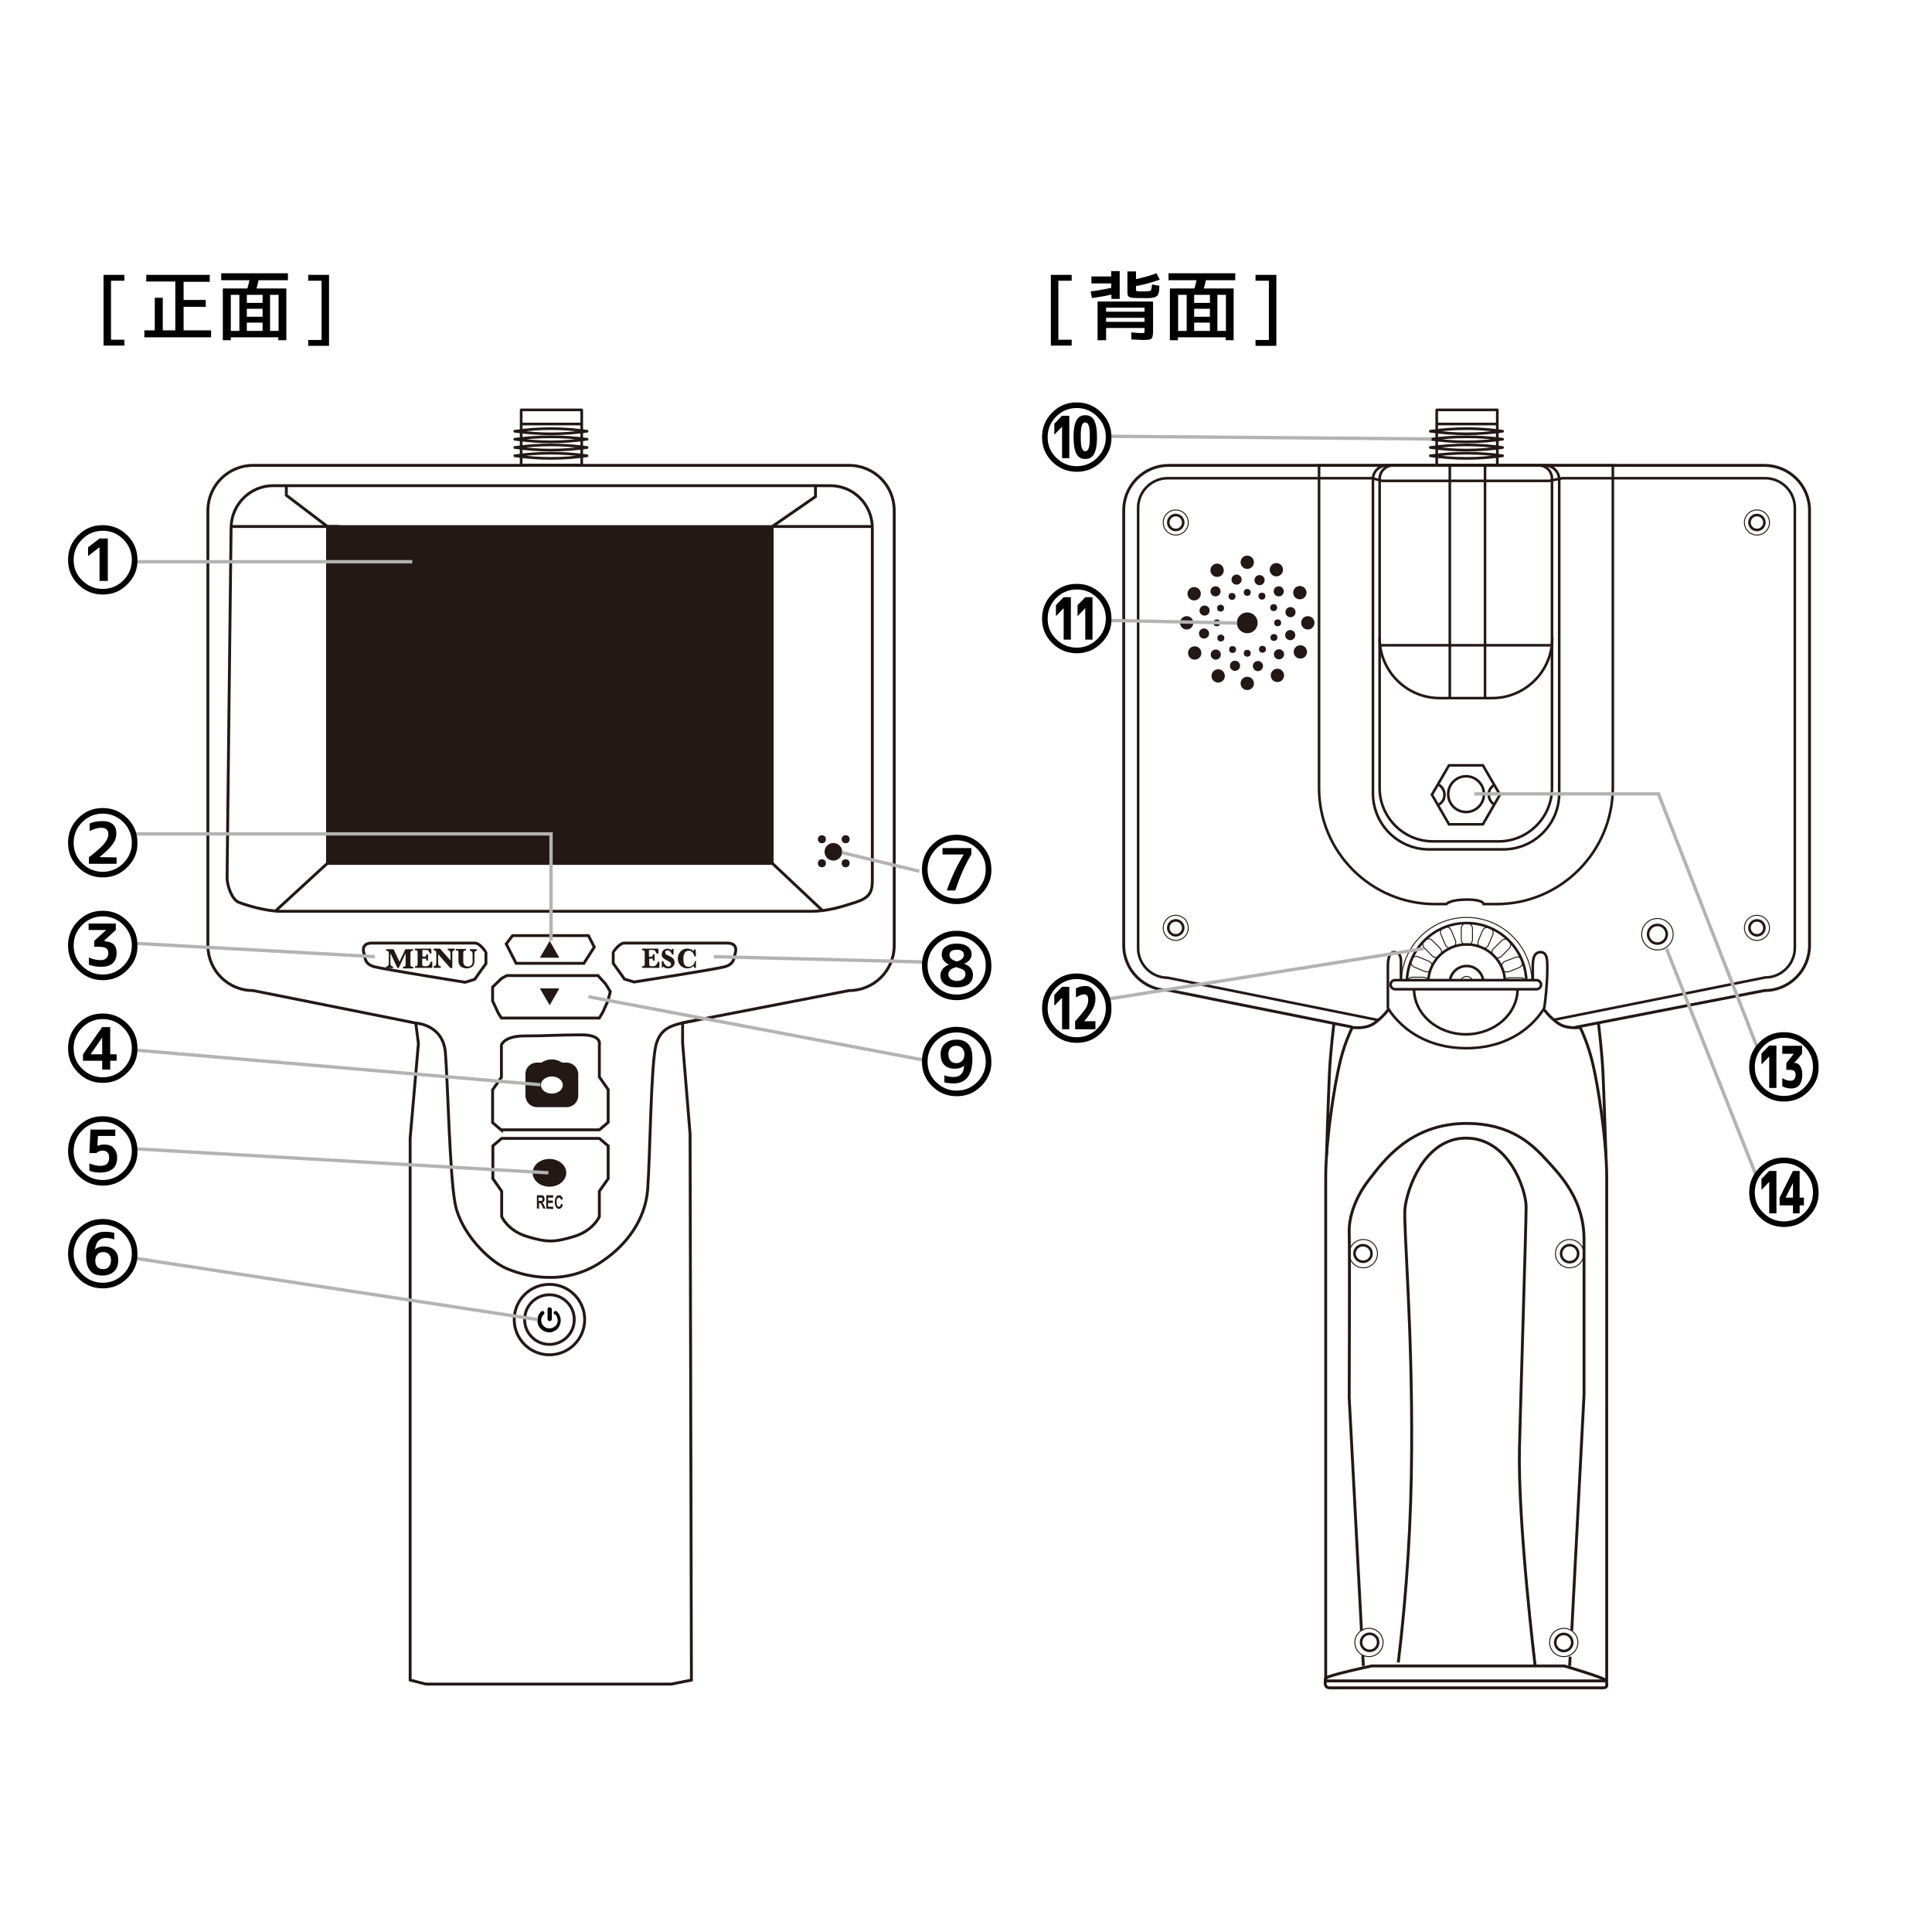 <?xml version="1.0" encoding="utf-8"?>
<!-- Generator: Adobe Illustrator 24.1.2, SVG Export Plug-In . SVG Version: 6.00 Build 0)  -->
<svg version="1.1" id="レイヤー_1" xmlns="http://www.w3.org/2000/svg" xmlns:xlink="http://www.w3.org/1999/xlink" x="0px"
	 y="0px" viewBox="0 0 724 724" style="enable-background:new 0 0 724 724;" xml:space="preserve">
<style type="text/css">
	.st0{enable-background:new    ;}
	.st1{fill:none;stroke:#231815;stroke-linejoin:round;}
	.st2{fill:none;stroke:#231815;stroke-width:0.97;stroke-miterlimit:10;}
	.st3{clip-path:url(#SVGID_2_);}
	.st4{fill:none;stroke:#231815;stroke-width:0.36;stroke-miterlimit:10;}
	.st5{fill:#231815;}
	.st6{fill:none;stroke:#231815;stroke-width:1.08;stroke-miterlimit:10;}
	.st7{fill:#231815;stroke:#231815;stroke-miterlimit:10;}
	.st8{fill:#040000;}
	.st9{fill:none;stroke:#B3B3B3;stroke-width:1.26;stroke-miterlimit:10;}
</style>
<g class="st0">
	<path d="M41.6,105.2v22.1h5v2.2h-7.8V103h7.8v2.2H41.6z"/>
</g>
<g class="st0">
	<path d="M54.8,103h23.8v2.6h-9.8v6.8h8.3v2.6h-8.3v8.8h10.3v2.6h-25v-2.6H58v-12.2h3v12.2h4.7v-18.3H54.8V103z"/>
</g>
<g class="st0">
	<path d="M82.9,105v-2.6h25v2.6h-11c-0.2,1.1-0.5,2.1-0.8,3.1h11.2v19.4h-3v-1.1H86.5v1.1h-3v-19.4h9.2c0.2-0.7,0.5-1.8,0.8-3.1
		H82.9z M86.5,124h3.2v-13.5h-3.2V124z M92.5,113.5h5.9v-3h-5.9V113.5z M92.5,118.7h5.9v-3h-5.9V118.7z M92.5,124h5.9v-3.1h-5.9V124
		z M101.2,110.5V124h3.2v-13.5H101.2z"/>
</g>
<g class="st0">
	<path d="M120.5,105.2h-5V103h7.8v26.6h-7.8v-2.2h5V105.2z"/>
</g>
<g class="st0">
	<path d="M396.6,105.2v22.1h5v2.2h-7.8V103h7.8v2.2H396.6z"/>
</g>
<g class="st0">
	<path d="M416.5,101.6h3.1V112h-3.1v-1.6c-2.7,0.6-5.2,1-7.3,1.3l-0.5-2.5c2-0.2,4.6-0.7,7.7-1.3v-1.7h-7.4v-2.6h7.4V101.6z
		 M411.4,113h20.7v11c0,1.6-0.2,2.5-0.6,2.9s-1.5,0.5-3.3,0.5c-0.4,0-1.8-0.1-4.2-0.2l-0.1-2.6c0.5,0,1.1,0,1.7,0.1
		c0.6,0,1.1,0.1,1.4,0.1c0.3,0,0.6,0,0.8,0c0.6,0,0.9,0,1-0.1c0.1-0.1,0.1-0.3,0.1-0.7v-1.1h-14.4v4.6h-3.2V113z M414.5,116.8h14.4
		v-1.5h-14.4V116.8z M414.5,119.1v1.5h14.4v-1.5H414.5z M428.7,109.2c1.4,0,2.3-0.1,2.5-0.3s0.4-1,0.5-2.3l2.8,0.5
		c-0.1,0.6-0.1,1.1-0.1,1.5c0,0.4-0.1,0.7-0.2,1.1c-0.1,0.4-0.2,0.6-0.3,0.8c-0.1,0.2-0.2,0.4-0.5,0.5c-0.2,0.2-0.5,0.3-0.7,0.4
		s-0.6,0.1-1,0.2c-0.5,0.1-0.9,0.1-1.3,0.1c-0.4,0-1,0-1.8,0c-2,0-3.4,0-4.2-0.1c-0.8-0.1-1.3-0.3-1.5-0.5c-0.2-0.2-0.4-0.7-0.4-1.3
		v-8.1h3.2v2.9c2.4-0.5,5-1.2,7.7-2.2l1.2,2.4c-3.1,1.1-6.1,1.9-8.9,2.4v1.3c0,0.3,0.1,0.6,0.4,0.6
		C426.4,109.2,427.2,109.2,428.7,109.2z"/>
</g>
<g class="st0">
	<path d="M437.9,105v-2.6h25v2.6h-11c-0.2,1.1-0.5,2.1-0.8,3.1h11.2v19.4h-3v-1.1h-17.9v1.1h-3v-19.4h9.2c0.2-0.7,0.5-1.8,0.8-3.1
		H437.9z M441.5,124h3.2v-13.5h-3.2V124z M447.5,113.5h5.9v-3h-5.9V113.5z M447.5,118.7h5.9v-3h-5.9V118.7z M447.5,124h5.9v-3.1
		h-5.9V124z M456.2,110.5V124h3.2v-13.5H456.2z"/>
</g>
<g class="st0">
	<path d="M475.5,105.2h-5V103h7.8v26.6h-7.8v-2.2h5V105.2z"/>
</g>
<path class="st1" d="M563.1,161.6c-9,1.3-18.1,1.3-27.1,0C545,160.3,554.2,160.3,563.1,161.6z"/>
<path class="st1" d="M563.1,164.6c-9,1.3-18.1,1.3-27.1,0C545,163.4,554.2,163.4,563.1,164.6z"/>
<path class="st1" d="M563.1,167.7c-9,1.3-18.1,1.3-27.1,0C545,166.4,554.2,166.4,563.1,167.7z"/>
<path class="st1" d="M563.1,170.8c-9,1.3-18.1,1.3-27.1,0C545,169.5,554.2,169.5,563.1,170.8z"/>
<rect x="538.4" y="153.6" class="st1" width="22.7" height="20.7"/>
<line class="st1" x1="538.4" y1="158.9" x2="561.1" y2="158.9"/>
<path class="st2" d="M516.6,382.3l-79-15.9c-6.1,0-11.1-5-11.1-11.1V190.3c0-6.1,5-11.1,11.1-11.1h76.6l3.7,1h62.7l4.9-1h76
	c6.1,0,11.1,5,11.1,11.1v164.9c0,6.1-5,11.1-11.1,11.1l0,0l-79.4,15.9"/>
<path class="st2" d="M522.8,367.3h53c0.9,0,1.7,0.8,1.7,1.7l0,0c0,0.9-0.8,1.7-1.7,1.7h-53c-0.9,0-1.7-0.8-1.7-1.7l0,0
	C521.1,368,521.9,367.3,522.8,367.3z"/>
<g>
	<defs>
		<rect id="SVGID_1_" x="521.1" y="342.4" width="56.3" height="24.9"/>
	</defs>
	<clipPath id="SVGID_2_">
		<use xlink:href="#SVGID_1_"  style="overflow:visible;"/>
	</clipPath>
	<g class="st3">
		<circle class="st2" cx="549.6" cy="368.3" r="6.3"/>
		<circle class="st2" cx="549.6" cy="368.3" r="22.4"/>
		<circle class="st2" cx="549.6" cy="368.3" r="14.4"/>
		<circle class="st4" cx="549.6" cy="368.3" r="2.4"/>
		<circle class="st4" cx="549.6" cy="368.3" r="24.5"/>
		<path class="st4" d="M527.2,368.3L527.2,368.3c0-1.1,0.9-2.1,2.1-2.1h4.1c1.1,0,2.1,0.9,2.1,2.1l0,0c0,1.1-0.9,2.1-2.1,2.1h-4.1
			C528.1,370.4,527.2,369.4,527.2,368.3z"/>
		<path class="st4" d="M528.9,359.7L528.9,359.7c0.4-1.1,1.6-1.6,2.7-1.1l3.8,1.6c1.1,0.4,1.6,1.6,1.1,2.7l0,0
			c-0.4,1.1-1.6,1.6-2.7,1.1l-3.8-1.6C528.9,361.9,528.4,360.7,528.9,359.7z"/>
		<path class="st4" d="M533.8,352.4L533.8,352.4c0.8-0.8,2.1-0.8,2.9,0l2.9,2.9c0.8,0.8,0.8,2.1,0,2.9l0,0c-0.8,0.8-2.1,0.8-2.9,0
			l-2.9-2.9C533,354.5,533,353.2,533.8,352.4z"/>
		<path class="st4" d="M541.1,347.5L541.1,347.5c1.1-0.4,2.3,0.1,2.7,1.1l1.6,3.8c0.4,1.1-0.1,2.3-1.1,2.7l0,0
			c-1.1,0.4-2.3-0.1-2.7-1.1l-1.6-3.8C539.5,349.2,540,348,541.1,347.5z"/>
		<path class="st4" d="M549.7,345.9L549.7,345.9c1.1,0,2.1,0.9,2.1,2.1l0,4.1c0,1.1-0.9,2.1-2.1,2.1l0,0c-1.1,0-2.1-0.9-2.1-2.1
			l0-4.1C547.6,346.8,548.5,345.9,549.7,345.9z"/>
		<path class="st4" d="M558.3,347.6L558.3,347.6c1.1,0.4,1.5,1.7,1.1,2.7l-1.6,3.8c-0.4,1.1-1.7,1.6-2.7,1.1l0,0
			c-1.1-0.4-1.5-1.7-1.1-2.7l1.6-3.8C556,347.7,557.2,347.2,558.3,347.6z"/>
		<path class="st4" d="M565.5,352.6L565.5,352.6c0.8,0.8,0.8,2.1,0,2.9l-2.9,2.9c-0.8,0.8-2.1,0.8-2.9,0l0,0c-0.8-0.8-0.8-2.1,0-2.9
			l2.9-2.9C563.4,351.7,564.7,351.7,565.5,352.6z"/>
		<path class="st4" d="M570.4,359.9L570.4,359.9c0.4,1.1-0.1,2.3-1.1,2.7l-3.8,1.5c-1.1,0.4-2.3-0.1-2.7-1.1l0,0
			c-0.4-1.1,0.1-2.3,1.1-2.7l3.8-1.5C568.7,358.3,570,358.8,570.4,359.9z"/>
		<path class="st4" d="M572,368.5L572,368.5c0,1.1-0.9,2.1-2.1,2l-4.1,0c-1.1,0-2.1-0.9-2.1-2.1l0,0c0-1.1,0.9-2.1,2.1-2l4.1,0
			C571.1,366.4,572,367.3,572,368.5z"/>
	</g>
</g>
<path class="st2" d="M529.9,370.6c0,9.4,8.7,17,19.4,17s19.4-7.6,19.4-17"/>
<path class="st2" d="M574.4,367.3v-4.4c0-1.9-0.2-6.1,2.9-6.1s2.5,4.5,2.5,8.9c-0.2,4-0.5,8-1.1,12c0,0-7.8,15.1-29.2,15.1
	s-29.4-15.1-29.4-15.1v-15.6c0-3.4,0.8-5.3,2.4-5.3s2.5,1,2.5,3.7v6.8"/>
<circle class="st5" cx="467.4" cy="233.4" r="3.9"/>
<circle class="st5" cx="467.4" cy="222" r="1.3"/>
<circle class="st5" cx="478.8" cy="233.4" r="1.3"/>
<circle class="st5" cx="467.4" cy="244.8" r="1.3"/>
<circle class="st5" cx="456" cy="233.4" r="1.3"/>
<circle class="st5" cx="477.3" cy="227.7" r="1.3"/>
<circle class="st5" cx="473.1" cy="243.3" r="1.3"/>
<circle class="st5" cx="457.5" cy="239.1" r="1.3"/>
<circle class="st5" cx="461.7" cy="223.5" r="1.3"/>
<circle class="st5" cx="477.4" cy="238.9" r="1.3"/>
<circle class="st5" cx="461.9" cy="243.4" r="1.3"/>
<circle class="st5" cx="457.4" cy="227.9" r="1.3"/>
<circle class="st5" cx="472.9" cy="223.4" r="1.3"/>
<circle class="st5" cx="467.4" cy="210.7" r="2.5"/>
<circle class="st5" cx="490.1" cy="233.4" r="2.5"/>
<circle class="st5" cx="467.4" cy="256.1" r="2.5"/>
<circle class="st5" cx="444.7" cy="233.4" r="2.5"/>
<circle class="st5" cx="487.1" cy="222.1" r="2.5"/>
<circle class="st5" cx="478.7" cy="253.1" r="2.5"/>
<circle class="st5" cx="447.7" cy="244.7" r="2.5"/>
<circle class="st5" cx="456.1" cy="213.7" r="2.5"/>
<circle class="st5" cx="487.3" cy="244.3" r="2.5"/>
<circle class="st5" cx="456.5" cy="253.3" r="2.5"/>
<circle class="st5" cx="447.5" cy="222.5" r="2.5"/>
<circle class="st5" cx="478.3" cy="213.5" r="2.5"/>
<circle class="st5" cx="472" cy="217.4" r="1.9"/>
<circle class="st5" cx="483.5" cy="238" r="1.9"/>
<circle class="st5" cx="462.8" cy="249.5" r="1.9"/>
<circle class="st5" cx="451.4" cy="228.8" r="1.9"/>
<circle class="st5" cx="483.6" cy="229.4" r="1.9"/>
<circle class="st5" cx="471.4" cy="249.6" r="1.9"/>
<circle class="st5" cx="451.2" cy="237.4" r="1.9"/>
<circle class="st5" cx="463.4" cy="217.2" r="1.9"/>
<circle class="st5" cx="479.3" cy="245.2" r="1.9"/>
<circle class="st5" cx="455.6" cy="245.3" r="1.9"/>
<circle class="st5" cx="455.5" cy="221.6" r="1.9"/>
<circle class="st5" cx="479.2" cy="221.6" r="1.9"/>
<path class="st2" d="M560.8,338.8h-4.8c0,0,0-1.7-6.3-1.7s-7.7,1.7-7.7,1.7h-4.2c-24,0-43.5-19.5-43.5-43.5c0,0,0,0,0,0V174.4h110.1
	v120.8C604.3,319.3,584.8,338.8,560.8,338.8C560.8,338.8,560.8,338.8,560.8,338.8z"/>
<path class="st2" d="M519.8,174.4h59.2c2.9,0,5.3,2.4,5.3,5.3v117.6c0,11.6-9.4,21-21,21l0,0h-27.8c-11.6,0-21-9.4-21-21l0,0V179.7
	C514.4,176.8,516.8,174.4,519.8,174.4C519.7,174.4,519.8,174.4,519.8,174.4z"/>
<path class="st2" d="M522,174.4h54.6c2.8,0,5,2.2,5,5v115.9c0,11-9,20-20,20H537c-11,0-20-9-20-20V179.5c0-2.8,2.2-5,4.9-5.1
	C522,174.4,522,174.4,522,174.4z"/>
<path class="st2" d="M581.7,239.1c0,12.4-10.1,22.5-22.5,22.5h-19.7c-12.4,0-22.5-10.1-22.5-22.5"/>
<line class="st2" x1="517" y1="241.8" x2="581.7" y2="241.8"/>
<line class="st2" x1="543.3" y1="261.6" x2="543.3" y2="174.4"/>
<line class="st2" x1="556.5" y1="261.6" x2="556.5" y2="174.4"/>
<polygon class="st2" points="555.7,286.8 543,286.8 536.6,297.8 543,308.9 555.7,308.9 562.1,297.8 "/>
<circle class="st2" cx="549.4" cy="297.6" r="6.7"/>
<path class="st2" d="M560,301.5c-2-1.2-2.7-3.8-1.6-5.8c0.4-0.6,0.9-1.2,1.6-1.6"/>
<path class="st2" d="M539.2,294.1c2,1.2,2.7,3.8,1.6,5.8c-0.4,0.6-0.9,1.2-1.6,1.6"/>
<circle class="st2" cx="440.6" cy="195.8" r="2.8"/>
<circle class="st4" cx="440.6" cy="195.8" r="4.7"/>
<circle class="st2" cx="440.6" cy="347.7" r="2.8"/>
<circle class="st4" cx="440.6" cy="347.7" r="4.7"/>
<circle class="st2" cx="658.4" cy="195.8" r="2.8"/>
<circle class="st4" cx="658.4" cy="195.8" r="4.7"/>
<circle class="st2" cx="658.4" cy="347.7" r="2.8"/>
<circle class="st4" cx="658.4" cy="347.7" r="4.7"/>
<ellipse transform="matrix(0.16 -0.987 0.987 0.16 -34.659 898.823)" class="st2" cx="510.9" cy="469.8" rx="3.1" ry="3.2"/>
<circle class="st4" cx="510.9" cy="469.8" r="5.3"/>
<ellipse transform="matrix(0.924 -0.383 0.383 0.924 -196.499 243.19)" class="st2" cx="513" cy="615.5" rx="3.2" ry="3.2"/>
<circle class="st4" cx="513" cy="615.5" r="5.3"/>
<circle class="st2" cx="586" cy="615.5" r="3.2"/>
<circle class="st4" cx="586" cy="615.5" r="5.3"/>
<circle class="st2" cx="588.2" cy="469.8" r="3.2"/>
<circle class="st4" cx="588.2" cy="469.8" r="5.3"/>
<circle class="st2" cx="621.1" cy="350.1" r="3.5"/>
<circle class="st4" cx="621.1" cy="350.1" r="5.9"/>
<path class="st6" d="M506.8,384.9L438,371.1c-9.3,0-16.9-7.5-16.9-16.9v-163c0-9.3,7.6-16.8,16.9-16.8h223.2
	c9.3,0,16.9,7.5,16.9,16.9v163c0,9.3-7.5,16.9-16.9,16.9l-71,13.8"/>
<path class="st6" d="M520.2,378.4c-1.3,1.8-2.9,3.3-4.7,4.7c-3.4,2.8-8.7,1.9-8.7,1.9"/>
<path class="st6" d="M499.9,383.5c0,0-1.3,10.1-1.7,18.6s-1.1,30.7-1.1,30.7"/>
<path class="st6" d="M592.1,384.9c2.1,4.4,3.7,9.1,4.8,13.8c1.9,7.9,5.2,28.5,5.2,42.5v188.7H496.8V441.2c0-14,3.3-34.5,5.2-42.5
	c1.1-4.8,2.7-9.4,4.8-13.8"/>
<path class="st6" d="M578.7,378.4c1.3,1.8,2.9,3.3,4.7,4.7c3.4,2.8,8.7,1.9,8.7,1.9"/>
<path class="st6" d="M599,383.5c0,0,1.3,10.1,1.7,18.6s1.1,30.7,1.1,30.7"/>
<path class="st6" d="M514,624.3c0,0-17.3,3.7-17.3,4.7s-0.7,3.5,1.6,3.5h102.4c2.1,0,1.3-1.6,1.3-2.6s-15.8-5.6-15.8-5.6L514,624.3z
	"/>
<path class="st6" d="M524,623c3.2-26.5,4.9-53.2,5-79.9c0.3-46-3.1-83.6-2.5-90.2s6.9-26.4,22.9-26.4s22.5,19.3,22.5,25.8
	s-2.1,73.7-2.5,90.5c-0.6,28.3,5.9,81.6,5.9,81.6"/>
<line class="st6" x1="588.4" y1="620.8" x2="588.2" y2="624.3"/>
<path class="st6" d="M510.2,611.1l-4.6-87.3c0,0,0.2-56,0-61.9s2.4-13.4,7.5-19.9s15.2-21,36.4-21c17.2,0,25.1,8.3,30.5,14.2
	s13.6,14.8,13.6,29.3v58.2l-4.6,88.4"/>
<line class="st6" x1="510.9" y1="624.3" x2="510.7" y2="620.3"/>
<path class="st1" d="M220,161.6c-9,1.3-18.1,1.3-27.1,0C201.9,160.3,211,160.3,220,161.6z"/>
<path class="st1" d="M220,164.6c-9,1.3-18.1,1.3-27.1,0C201.9,163.4,211,163.4,220,164.6z"/>
<path class="st1" d="M220,167.7c-9,1.3-18.1,1.3-27.1,0C201.9,166.4,211,166.4,220,167.7z"/>
<path class="st1" d="M220,170.8c-9,1.3-18.1,1.3-27.1,0C201.9,169.5,211,169.5,220,170.8z"/>
<rect x="195.3" y="153.6" class="st1" width="22.7" height="20.7"/>
<line class="st1" x1="195.3" y1="158.9" x2="218" y2="158.9"/>
<path class="st6" d="M255.8,383.3l62.4-12.1c9.3,0,16.9-7.5,16.9-16.9v-163c0-9.3-7.5-16.9-16.9-16.9H94.8
	c-9.3,0-16.9,7.6-16.9,16.9c0,0,0,0,0,0v163c0,9.3,7.5,16.9,16.9,16.9l61,12.2l1,7.6l-3.1,35.5v203.1l5.9,1.5h92l7.5-1.5l-0.5-204.6
	l-2.8-34.2L255.8,383.3z"/>
<circle class="st6" cx="205.9" cy="494.5" r="9.3"/>
<circle class="st6" cx="205.9" cy="494.5" r="13.2"/>
<path class="st6" d="M224.6,426.6l3.3,2.8v12.3l-3.3,4.7v9.5c0,0-2.2,5.3-9.6,7.5s-10,2.2-17.4,0s-9.6-7.5-9.6-7.5v-9.5l-3.3-4.7
	v-12.3l3.3-2.8L224.6,426.6z"/>
<path class="st6" d="M187.9,423.5l-3.3-2.8v-12.3l3.3-4.7v-12.1c0,0,1-3.4,8.7-3.4c9.1,0,12.2-0.4,21.3-0.4c7.8,0,6.7,3.7,6.7,3.7
	v12.1l3.3,4.7v12.3l-3.3,2.8H187.9z"/>
<polygon class="st6" points="187.9,381.5 186.8,379.8 184.6,375.1 184.6,369.9 187.9,366.7 189.9,365.6 224.1,365.6 227,368.8 
	228.7,371.6 227.8,375.1 225.9,379.3 224.6,381.5 "/>
<polygon class="st6" points="193.4,361 218.8,361 222.7,354.9 220.5,350.6 192.1,350.6 189.7,353.7 "/>
<path class="st6" d="M234,353.4h38.4c3.6,0,3.6,2.3,3.1,3.9s-0.2,4-4,5s-33.9,5.7-33.9,5.7l-3.6-1.1l-1.4-2l-2.8-3.9v-4.2
	C229.8,356.8,232,353.4,234,353.4z"/>
<path class="st6" d="M177.9,353.4h-38.4c-3.6,0-3.6,2.3-3.1,3.9s0.1,4,4,5s33.9,5.8,33.9,5.8l3.6-1.1l1.4-2l2.8-3.9v-4.2
	C182.1,356.8,179.9,353.4,177.9,353.4z"/>
<rect x="122.7" y="197.3" class="st7" width="166.7" height="126.3"/>
<path class="st6" d="M86.6,197.9c0-8.8,7.1-15.9,15.8-15.9c0,0,0,0,0,0h208.7c8.8,0,15.8,7.1,15.8,15.9V330c0,4.4-1.2,6.5-6.2,8.1
	s-10.3,3.4-16.8,3.4H105.3c-5.9,0-13.7-2.5-15.9-3.4s-4.3-5.6-4.3-9.3S86.6,197.9,86.6,197.9z"/>
<path class="st6" d="M155.9,383.4c0,0,10.1,0.5,11,11s1.6,46.3,3.7,56.9s12.4,21.1,19.1,24c5.1,2.2,10.6,3.4,16.2,3.4
	c7.2,0.1,14.2-2.1,20-6.2c8.7-5.9,15.9-15.2,16.8-26.7s1.2-46.7,3.1-54.1s7.2-7.8,15.1-9.4"/>
<line class="st6" x1="308.3" y1="341.3" x2="289.4" y2="323.5"/>
<polyline class="st6" points="289.4,197.3 305.6,186.1 305.6,182 "/>
<polyline class="st6" points="122.7,197.3 107.3,185.6 107.3,182 "/>
<line class="st6" x1="122.7" y1="323.5" x2="103.1" y2="341.5"/>
<line class="st6" x1="127.4" y1="197.3" x2="86.6" y2="197.3"/>
<line class="st6" x1="289.4" y1="197.3" x2="327" y2="197.3"/>
<circle class="st5" cx="312.3" cy="319.2" r="3.3"/>
<circle class="st5" cx="316.9" cy="314.5" r="1.5"/>
<circle class="st5" cx="316.9" cy="323.5" r="1.5"/>
<circle class="st5" cx="308" cy="314.5" r="1.5"/>
<circle class="st5" cx="308" cy="323.5" r="1.5"/>
<path class="st5" d="M212.3,398.2h-1.7c-2.3-1.6-5.4-1.6-7.7,0h-1.7c-2.4,0-4.3,1.9-4.3,4.3c0,0,0,0,0,0v8c0,2.4,1.9,4.4,4.3,4.4h0
	h11.1c2.4,0,4.4-1.9,4.4-4.4l0,0v-8C216.7,400.2,214.7,398.2,212.3,398.2C212.3,398.2,212.3,398.2,212.3,398.2z M206.8,409.8
	c-2.3,0-4.1-1.4-4.1-3.2s1.9-3.2,4.1-3.2s4.1,1.4,4.1,3.2S209.1,409.8,206.8,409.8z"/>
<ellipse class="st5" cx="205.9" cy="439.5" rx="6.3" ry="5.2"/>
<path class="st5" d="M201.2,452.9v-5h1.5c0.3,0,0.6,0,0.8,0.1c0.2,0.1,0.3,0.3,0.4,0.5c0.1,0.3,0.2,0.5,0.2,0.8
	c0,0.3-0.1,0.7-0.2,0.9c-0.2,0.2-0.4,0.4-0.7,0.5c0.1,0.1,0.3,0.3,0.4,0.4c0.2,0.3,0.3,0.5,0.4,0.8l0.4,1h-0.8l-0.5-1.1
	c-0.1-0.3-0.2-0.5-0.4-0.7c0-0.1-0.1-0.2-0.2-0.2c-0.1,0-0.2-0.1-0.4-0.1h-0.1v2.1L201.2,452.9z M201.9,450h0.5c0.2,0,0.4,0,0.6,0
	c0.1,0,0.2-0.1,0.2-0.2c0.1-0.1,0.1-0.3,0.1-0.4c0-0.1,0-0.3-0.1-0.4c-0.1-0.1-0.1-0.2-0.2-0.2c-0.2,0-0.4,0-0.6,0h-0.6V450z"/>
<path class="st5" d="M204.7,452.9v-5h2.6v0.9h-1.9v1.1h1.8v0.9h-1.8v1.4h1.9v0.9L204.7,452.9z"/>
<path class="st5" d="M210.2,451.1l0.7,0.3c-0.1,0.5-0.2,0.9-0.5,1.2c-0.2,0.2-0.6,0.4-0.9,0.4c-0.5,0-0.9-0.2-1.1-0.6
	c-0.4-0.6-0.5-1.2-0.5-1.9c0-0.7,0.1-1.4,0.5-2c0.3-0.4,0.7-0.6,1.1-0.6c0.4,0,0.8,0.2,1,0.5c0.2,0.3,0.4,0.6,0.4,1l-0.7,0.2
	c0-0.2-0.1-0.4-0.3-0.6c-0.1-0.1-0.3-0.2-0.5-0.2c-0.3,0-0.5,0.2-0.6,0.4c-0.2,0.4-0.3,0.9-0.2,1.3c0,0.5,0,0.9,0.2,1.3
	c0.1,0.2,0.4,0.4,0.6,0.4c0.2,0,0.4-0.1,0.5-0.2C210.1,451.6,210.2,451.4,210.2,451.1z"/>
<path class="st5" d="M148.9,362.7l-2.6-5.5v3.7c0,0.2,0,0.5,0.1,0.7c0.1,0.2,0.2,0.3,0.3,0.4c0.2,0.1,0.4,0.2,0.6,0.2v0.6h-2.6v-0.6
	c0.2,0,0.4-0.1,0.6-0.2c0.1-0.1,0.3-0.2,0.3-0.4c0-0.2,0.1-0.5,0.1-0.7v-3.7c0-0.3,0-0.5-0.2-0.7c-0.2-0.1-0.5-0.2-0.8-0.2v-0.6h2.8
	l2.2,4.7l2.2-4.7h2.9v0.6h-0.1c-0.3,0-0.5,0-0.7,0.2c-0.1,0.2-0.2,0.4-0.2,0.7v4.2c0,0.2,0,0.5,0.2,0.7c0.2,0.1,0.4,0.2,0.7,0.2h0.2
	v0.6H151v-0.6h0.1c0.2,0,0.5,0,0.7-0.2c0.1-0.2,0.2-0.4,0.2-0.7v-4.2l-2.6,5.6L148.9,362.7z"/>
<path class="st5" d="M158.2,359.3v1.8c0,0.2,0,0.4,0.1,0.7c0.1,0.1,0.2,0.2,0.3,0.2c0.2,0.1,0.5,0.1,0.8,0.1c0.3,0,0.7,0,1-0.2
	c0.3-0.1,0.5-0.4,0.6-0.6c0.2-0.3,0.3-0.6,0.4-0.9h0.6v2.3h-6.5v-0.6h0.1c0.4,0,0.6-0.1,0.7-0.2c0.1-0.2,0.2-0.4,0.2-0.7V357
	c0-0.2,0-0.5-0.2-0.7c-0.2-0.2-0.4-0.2-0.7-0.2h-0.1v-0.6h6.1l0.1,1.8h-0.6c-0.1-0.3-0.2-0.5-0.4-0.8c-0.1-0.2-0.2-0.3-0.4-0.4
	c-0.2-0.1-0.4-0.1-0.7-0.1h-1.3v2.5h0.7c0.2,0,0.4,0,0.6-0.2c0.1-0.2,0.2-0.5,0.2-0.7h0.6v2.4h-0.6v-0.1c0-0.2,0-0.4-0.1-0.5
	c-0.1-0.2-0.3-0.2-0.7-0.2L158.2,359.3z"/>
<path class="st5" d="M164.2,357.6v3.3c0,0.5,0.1,0.9,0.3,1c0.2,0.2,0.5,0.2,0.7,0.2v0.6h-2.7v-0.6c0.2,0,0.4-0.1,0.6-0.2
	c0.1-0.1,0.3-0.2,0.3-0.4c0-0.2,0.1-0.5,0.1-0.7v-3.6c0-0.7-0.3-1.1-1-1.1v-0.6h2.4l3.9,4.4v-2.6c0-0.8-0.3-1.2-1-1.2v-0.6h2.6v0.6
	c-0.2,0-0.4,0.1-0.5,0.1c-0.1,0.1-0.3,0.2-0.3,0.4c-0.1,0.2-0.1,0.4-0.1,0.7v5.5h-0.7L164.2,357.6z"/>
<path class="st5" d="M170.8,356.2v-0.6h3.8v0.6h-0.1c-0.2,0-0.5,0-0.7,0.2c-0.1,0.2-0.2,0.4-0.2,0.7v2.8c0,0.4,0,0.8,0.1,1.2
	c0.1,0.3,0.3,0.6,0.6,0.8c0.3,0.2,0.6,0.3,1,0.3c0.4,0,0.8-0.1,1.1-0.3c0.3-0.2,0.5-0.5,0.6-0.8c0.1-0.4,0.2-0.9,0.1-1.3v-2.4
	c0-0.7-0.4-1.1-1-1.1v-0.6h2.6v0.6c-0.2,0-0.3,0-0.5,0.1c-0.2,0.1-0.3,0.2-0.3,0.4c-0.1,0.2-0.1,0.4-0.1,0.6v2.4
	c0,0.4,0,0.8-0.1,1.2c-0.1,0.3-0.2,0.7-0.4,0.9c-0.3,0.3-0.6,0.6-1,0.7c-0.5,0.2-0.9,0.3-1.4,0.3c-0.5,0-1-0.1-1.5-0.3
	c-0.4-0.1-0.7-0.4-1-0.7c-0.2-0.3-0.4-0.6-0.5-0.9c-0.1-0.4-0.1-0.8-0.1-1.1V357c0-0.2,0-0.5-0.2-0.7
	C171.4,356.2,171.1,356.1,170.8,356.2z"/>
<path class="st5" d="M243.3,359.3v1.8c0,0.2,0,0.4,0.1,0.7c0.1,0.1,0.2,0.2,0.3,0.2c0.2,0.1,0.5,0.1,0.8,0.1c0.3,0,0.7,0,1-0.2
	c0.3-0.1,0.5-0.4,0.6-0.6c0.2-0.3,0.3-0.6,0.4-0.9h0.6v2.3h-6.5v-0.6h0.1c0.2,0,0.5,0,0.7-0.2c0.1-0.2,0.2-0.4,0.2-0.7V357
	c0-0.2,0-0.5-0.2-0.7c-0.2-0.2-0.4-0.2-0.7-0.2h-0.1v-0.6h6.1l0.1,1.8H246c-0.1-0.3-0.2-0.5-0.4-0.8c-0.1-0.2-0.2-0.3-0.4-0.4
	c-0.2-0.1-0.4-0.1-0.7-0.1h-1.3v2.5h0.7c0.2,0,0.5,0,0.6-0.2c0.1-0.2,0.2-0.5,0.2-0.7h0.6v2.4h-0.6v-0.1c0-0.2,0-0.4-0.1-0.5
	c-0.1-0.2-0.3-0.2-0.7-0.2L243.3,359.3z"/>
<path class="st5" d="M248,362.6v-2.4h0.6c0.1,0.6,0.4,1.1,0.8,1.5c0.3,0.3,0.7,0.5,1.1,0.5c0.3,0,0.5-0.1,0.7-0.3
	c0.2-0.2,0.3-0.4,0.3-0.6c0-0.2-0.1-0.4-0.2-0.5c-0.2-0.2-0.5-0.4-0.8-0.6c-0.6-0.3-1.1-0.6-1.6-0.9c-0.3-0.2-0.5-0.4-0.7-0.7
	c-0.2-0.3-0.3-0.7-0.2-1c0-0.6,0.2-1.1,0.6-1.5c0.4-0.4,1-0.6,1.5-0.6c0.6,0,1.1,0.2,1.5,0.6c0.1-0.1,0.1-0.3,0.2-0.5h0.6v2.1h-0.6
	c-0.1-0.4-0.3-0.8-0.6-1.1c-0.3-0.3-0.6-0.4-1-0.5c-0.2,0-0.5,0.1-0.7,0.2c-0.2,0.1-0.2,0.4-0.2,0.6c0,0.2,0.1,0.4,0.1,0.5
	c0.1,0.2,0.3,0.3,0.4,0.4c0.2,0.1,0.6,0.3,1.1,0.5c0.4,0.2,0.8,0.4,1.1,0.7c0.3,0.2,0.5,0.4,0.6,0.7c0.2,0.3,0.2,0.6,0.2,1
	c0,0.6-0.2,1.2-0.7,1.6c-0.5,0.4-1,0.6-1.7,0.6c-0.4,0-0.7-0.1-1.1-0.2c-0.3-0.1-0.6-0.4-0.8-0.6c-0.1,0.2-0.1,0.4-0.2,0.6
	L248,362.6z"/>
<path class="st5" d="M260.8,360v2.7h-0.6c-0.1-0.2-0.2-0.5-0.3-0.7c-0.6,0.6-1.5,0.9-2.3,0.9c-1,0-2-0.4-2.6-1.1
	c-0.7-0.7-1-1.6-1-2.6c0-1,0.4-1.9,1-2.6c0.7-0.8,1.7-1.2,2.7-1.1c0.8,0,1.6,0.3,2.2,0.9c0.1-0.2,0.2-0.4,0.2-0.6h0.6l0.1,2.6h-0.6
	c-0.1-0.6-0.4-1.2-0.8-1.6c-0.4-0.4-0.9-0.6-1.4-0.5c-0.6,0-1.1,0.3-1.4,0.7c-0.4,0.7-0.5,1.5-0.5,2.3c0,0.6,0,1.1,0.2,1.7
	c0.1,0.4,0.3,0.8,0.7,1c0.3,0.2,0.7,0.3,1.1,0.3c0.5,0,1-0.2,1.4-0.5c0.5-0.4,0.8-1,0.9-1.6L260.8,360z"/>
<polygon class="st5" points="206,352.6 202.3,358.9 209.6,358.9 "/>
<polygon class="st5" points="206,376.7 209.6,370.4 202.3,370.4 "/>
<path class="st8" d="M205.2,494.3v-3.7c0-0.4,0.3-0.7,0.8-0.7l0,0c0.4,0,0.7,0.3,0.8,0.7l0,0v3.7c0,0.4-0.3,0.7-0.8,0.8l0,0
	C205.5,495,205.2,494.7,205.2,494.3z"/>
<path class="st8" d="M208,492.5c0.3,0.3,0.6,0.6,0.7,1c0.2,0.4,0.3,0.8,0.3,1.3c0,1-0.5,2-1.4,2.5c-0.5,0.3-1.1,0.5-1.7,0.5
	c-0.4,0-0.8-0.1-1.2-0.2c-1.1-0.5-1.9-1.6-1.9-2.8c0-0.4,0.1-0.9,0.3-1.3c0.2-0.4,0.4-0.7,0.7-1c0.3-0.3,0.3-0.7,0-1c0,0,0,0,0,0
	c-0.3-0.3-0.7-0.3-1,0c0,0,0,0,0,0c-0.9,0.8-1.4,2-1.4,3.3c0,1.5,0.7,2.9,1.9,3.7c0.7,0.5,1.6,0.7,2.5,0.8c0.6,0,1.2-0.1,1.7-0.4
	c0.8-0.3,1.5-0.9,1.9-1.6c1.2-1.8,0.9-4.3-0.7-5.8c-0.3-0.3-0.7-0.3-1,0c0,0,0,0,0,0c-0.3,0.3-0.3,0.7,0,1c0,0,0,0,0,0L208,492.5z"
	/>
<line class="st9" x1="51" y1="210.5" x2="154.5" y2="210.5"/>
<polyline class="st9" points="50.5,312.5 206.5,312.5 206.5,352.5 "/>
<line class="st9" x1="50.5" y1="353.5" x2="140.5" y2="358.5"/>
<line class="st9" x1="50.5" y1="393.5" x2="202.5" y2="406.5"/>
<line class="st9" x1="50.5" y1="430.5" x2="205.5" y2="439.5"/>
<line class="st9" x1="50.5" y1="471.5" x2="201.5" y2="494.5"/>
<line class="st9" x1="344.5" y1="326.5" x2="315.5" y2="319.5"/>
<line class="st9" x1="346.5" y1="360.5" x2="267.5" y2="358.5"/>
<line class="st9" x1="347.5" y1="397.5" x2="220.5" y2="373.5"/>
<g class="st0">
	<path d="M47.7,219c-2.6,2.6-5.6,3.8-9.2,3.8c-3.6,0-6.7-1.3-9.2-3.8c-2.6-2.6-3.8-5.6-3.8-9.2c0-3.6,1.3-6.7,3.8-9.2
		c2.6-2.6,5.6-3.8,9.2-3.8c3.6,0,6.7,1.3,9.2,3.8c2.6,2.6,3.8,5.6,3.8,9.2C51.6,213.4,50.3,216.4,47.7,219z M30.8,217.5
		c2.1,2.1,4.7,3.2,7.7,3.2c3,0,5.6-1.1,7.7-3.2c2.1-2.1,3.2-4.7,3.2-7.7c0-3-1.1-5.6-3.2-7.7s-4.7-3.2-7.7-3.2c-3,0-5.6,1.1-7.7,3.2
		s-3.2,4.7-3.2,7.7C27.6,212.8,28.6,215.4,30.8,217.5z M37.3,201.8h3.1v15.9h-3.1v-12.6h-0.1l-4.2,3.3v-3.3L37.3,201.8z"/>
</g>
<g class="st0">
	<path d="M47.7,325c-2.6,2.6-5.6,3.8-9.2,3.8c-3.6,0-6.7-1.3-9.2-3.8c-2.6-2.6-3.8-5.6-3.8-9.2c0-3.6,1.3-6.7,3.8-9.2
		c2.6-2.6,5.6-3.8,9.2-3.8c3.6,0,6.7,1.3,9.2,3.8c2.6,2.6,3.8,5.6,3.8,9.2C51.6,319.4,50.3,322.4,47.7,325z M30.8,323.5
		c2.1,2.1,4.7,3.2,7.7,3.2c3,0,5.6-1.1,7.7-3.2c2.1-2.1,3.2-4.7,3.2-7.7c0-3-1.1-5.6-3.2-7.7s-4.7-3.2-7.7-3.2c-3,0-5.6,1.1-7.7,3.2
		s-3.2,4.7-3.2,7.7C27.6,318.8,28.6,321.4,30.8,323.5z M37.3,321.2L37.3,321.2l6.4,0.1v2.4H33.3v-2.4c2.9-2.3,4.9-4,5.8-5.2
		c1-1.2,1.5-2.4,1.5-3.5c0-0.8-0.2-1.4-0.7-1.8c-0.4-0.4-1.1-0.6-1.9-0.6c-1.3,0-2.7,0.4-4.4,1.2v-2.8c1.4-0.6,3-0.9,4.8-0.9
		c1.7,0,3,0.4,3.9,1.2c0.9,0.8,1.3,1.9,1.3,3.4c0,1.4-0.4,2.7-1.3,3.9C41.5,317.4,39.9,319.1,37.3,321.2z"/>
</g>
<g class="st0">
	<path d="M47.7,363.5c-2.6,2.6-5.6,3.8-9.2,3.8c-3.6,0-6.7-1.3-9.2-3.8c-2.6-2.6-3.8-5.6-3.8-9.2c0-3.6,1.3-6.7,3.8-9.2
		c2.6-2.6,5.6-3.8,9.2-3.8c3.6,0,6.7,1.3,9.2,3.8c2.6,2.6,3.8,5.6,3.8,9.2C51.6,357.9,50.3,360.9,47.7,363.5z M30.8,362
		c2.1,2.1,4.7,3.2,7.7,3.2c3,0,5.6-1.1,7.7-3.2c2.1-2.1,3.2-4.7,3.2-7.7c0-3-1.1-5.6-3.2-7.7s-4.7-3.2-7.7-3.2c-3,0-5.6,1.1-7.7,3.2
		s-3.2,4.7-3.2,7.7C27.6,357.3,28.6,359.9,30.8,362z M39.4,352.8c1.4,0,2.4,0.4,3.2,1.1c0.8,0.8,1.1,1.8,1.1,3.2
		c0,1.7-0.5,3-1.5,3.9c-1,0.9-2.4,1.3-4.4,1.3c-1.6,0-3.1-0.3-4.5-0.8v-2.7c1.5,0.7,2.9,1,4.3,1c1,0,1.7-0.2,2.2-0.7
		c0.5-0.5,0.8-1.1,0.8-2c0-0.8-0.3-1.4-0.9-1.8c-0.6-0.4-1.7-0.5-3.1-0.5h-1.3v-2.2l4.4-4v-0.1h-6.5v-2.4h10.2v2.4l-4.5,4.1v0H39.4z
		"/>
</g>
<g class="st0">
	<path d="M47.7,402c-2.6,2.6-5.6,3.8-9.2,3.8c-3.6,0-6.7-1.3-9.2-3.8c-2.6-2.6-3.8-5.6-3.8-9.2c0-3.6,1.3-6.7,3.8-9.2
		c2.6-2.6,5.6-3.8,9.2-3.8c3.6,0,6.7,1.3,9.2,3.8c2.6,2.6,3.8,5.6,3.8,9.2C51.6,396.4,50.3,399.4,47.7,402z M30.8,400.5
		c2.1,2.1,4.7,3.2,7.7,3.2c3,0,5.6-1.1,7.7-3.2c2.1-2.1,3.2-4.7,3.2-7.7c0-3-1.1-5.6-3.2-7.7s-4.7-3.2-7.7-3.2c-3,0-5.6,1.1-7.7,3.2
		s-3.2,4.7-3.2,7.7C27.6,395.8,28.6,398.4,30.8,400.5z M41.3,395.1h2.4v2.4h-2.4v3.3h-3v-3.3h-7.2v-2.4l7.2-10.2h3V395.1z
		 M38.3,395.1v-6.3h0l-4.3,6.2v0.1H38.3z"/>
</g>
<g class="st0">
	<path d="M367.7,335c-2.6,2.6-5.6,3.8-9.2,3.8c-3.6,0-6.7-1.3-9.2-3.8c-2.6-2.6-3.8-5.6-3.8-9.2c0-3.6,1.3-6.7,3.8-9.2
		c2.6-2.6,5.6-3.8,9.2-3.8c3.6,0,6.7,1.3,9.2,3.8c2.6,2.6,3.8,5.6,3.8,9.2C371.6,329.4,370.3,332.4,367.7,335z M350.8,333.5
		c2.1,2.1,4.7,3.2,7.7,3.2c3,0,5.6-1.1,7.7-3.2c2.1-2.1,3.2-4.7,3.2-7.7c0-3-1.1-5.6-3.2-7.7c-2.1-2.1-4.7-3.2-7.7-3.2
		c-3,0-5.6,1.1-7.7,3.2s-3.2,4.7-3.2,7.7C347.6,328.8,348.6,331.4,350.8,333.5z M353.2,317.8H364v2.4c-2.4,4-4.4,8.5-6,13.5h-3.2
		c1.7-4.9,3.8-9.3,6.3-13.4v-0.1h-7.9V317.8z"/>
</g>
<g class="st0">
	<path d="M367.7,371c-2.6,2.6-5.6,3.8-9.2,3.8c-3.6,0-6.7-1.3-9.2-3.8c-2.6-2.6-3.8-5.6-3.8-9.2c0-3.6,1.3-6.7,3.8-9.2
		c2.6-2.6,5.6-3.8,9.2-3.8c3.6,0,6.7,1.3,9.2,3.8c2.6,2.6,3.8,5.6,3.8,9.2C371.6,365.4,370.3,368.4,367.7,371z M350.8,369.5
		c2.1,2.1,4.7,3.2,7.7,3.2c3,0,5.6-1.1,7.7-3.2c2.1-2.1,3.2-4.7,3.2-7.7c0-3-1.1-5.6-3.2-7.7c-2.1-2.1-4.7-3.2-7.7-3.2
		c-3,0-5.6,1.1-7.7,3.2s-3.2,4.7-3.2,7.7C347.6,364.8,348.6,367.4,350.8,369.5z M354.4,354.7c1-0.7,2.3-1.1,4.1-1.1
		c1.8,0,3.2,0.4,4.1,1.1c1,0.7,1.5,1.7,1.5,2.9c0,0.9-0.3,1.6-0.8,2.2c-0.5,0.5-1.1,1-1.9,1.3v0.1c2.2,0.8,3.2,2.2,3.2,4.2
		c0,1.4-0.5,2.5-1.6,3.4c-1.1,0.8-2.6,1.2-4.5,1.2c-2,0-3.5-0.4-4.5-1.2c-1.1-0.8-1.6-1.9-1.6-3.4c0-0.8,0.3-1.5,0.8-2.2
		c0.5-0.7,1.3-1.3,2.4-1.7v0c-0.8-0.4-1.5-1-2-1.6c-0.5-0.7-0.7-1.4-0.7-2.2C352.9,356.4,353.4,355.4,354.4,354.7z M358.3,362.4
		c-1,0.3-1.7,0.7-2.1,1c-0.6,0.5-0.8,1.1-0.8,1.7c0,0.8,0.3,1.4,0.9,1.8c0.6,0.4,1.3,0.7,2.3,0.7c1,0,1.7-0.2,2.3-0.7
		c0.6-0.5,0.9-1.1,0.9-1.8c0-0.7-0.2-1.2-0.7-1.6C360.4,363.1,359.5,362.8,358.3,362.4z M358.6,360.3c0.7-0.2,1.2-0.4,1.7-0.8
		c0.6-0.4,0.9-1,0.9-1.6c0-0.7-0.2-1.2-0.7-1.5c-0.5-0.4-1.1-0.5-2-0.5c-0.9,0-1.5,0.2-2,0.5c-0.5,0.4-0.7,0.9-0.7,1.5
		c0,0.6,0.3,1.1,0.8,1.5C357.1,359.8,357.8,360.1,358.6,360.3z"/>
</g>
<g class="st0">
	<path d="M367.7,407c-2.6,2.6-5.6,3.8-9.2,3.8c-3.6,0-6.7-1.3-9.2-3.8c-2.6-2.6-3.8-5.6-3.8-9.2c0-3.6,1.3-6.7,3.8-9.2
		c2.6-2.6,5.6-3.8,9.2-3.8c3.6,0,6.7,1.3,9.2,3.8c2.6,2.6,3.8,5.6,3.8,9.2C371.6,401.4,370.3,404.4,367.7,407z M350.8,405.5
		c2.1,2.1,4.7,3.2,7.7,3.2c3,0,5.6-1.1,7.7-3.2c2.1-2.1,3.2-4.7,3.2-7.7c0-3-1.1-5.6-3.2-7.7c-2.1-2.1-4.7-3.2-7.7-3.2
		c-3,0-5.6,1.1-7.7,3.2s-3.2,4.7-3.2,7.7C347.6,400.8,348.6,403.4,350.8,405.5z M354,403c1.1,0.4,2.2,0.6,3.4,0.6
		c1.2,0,2.2-0.4,2.8-1.1c0.7-0.7,1-1.7,1.1-3.2l0,0c-0.4,0.4-0.9,0.7-1.5,0.9c-0.6,0.2-1.2,0.3-2,0.3c-1.7,0-3-0.5-3.9-1.4
		c-0.9-0.9-1.4-2.3-1.4-4c0-1.7,0.5-3,1.6-4c1.1-1,2.5-1.5,4.4-1.5c1.9,0,3.4,0.6,4.4,1.7c1,1.1,1.5,2.9,1.5,5.3
		c0,3.2-0.6,5.6-1.8,7.1s-2.9,2.3-5.2,2.3c-1.1,0-2.3-0.1-3.5-0.4V403z M358.4,391.9c-1,0-1.7,0.3-2.2,0.8c-0.5,0.5-0.8,1.3-0.8,2.3
		c0,1.1,0.3,2,0.8,2.5c0.5,0.6,1.3,0.9,2.2,0.9c0.9,0,1.6-0.3,2.2-0.9c0.5-0.6,0.8-1.4,0.8-2.5c0-0.9-0.3-1.6-0.8-2.2
		C360,392.2,359.3,391.9,358.4,391.9z"/>
</g>
<g class="st0">
	<path d="M47.7,440.5c-2.6,2.6-5.6,3.8-9.2,3.8c-3.6,0-6.7-1.3-9.2-3.8c-2.6-2.6-3.8-5.6-3.8-9.2c0-3.6,1.3-6.7,3.8-9.2
		c2.6-2.6,5.6-3.8,9.2-3.8c3.6,0,6.7,1.3,9.2,3.8c2.6,2.6,3.8,5.6,3.8,9.2C51.6,434.9,50.3,437.9,47.7,440.5z M30.8,439
		c2.1,2.1,4.7,3.2,7.7,3.2c3,0,5.6-1.1,7.7-3.2c2.1-2.1,3.2-4.7,3.2-7.7c0-3-1.1-5.6-3.2-7.7s-4.7-3.2-7.7-3.2c-3,0-5.6,1.1-7.7,3.2
		s-3.2,4.7-3.2,7.7C27.6,434.3,28.6,436.9,30.8,439z M39,428.9c1.6,0,2.8,0.4,3.6,1.3s1.3,2.1,1.3,3.6c0,1.6-0.4,2.9-1.3,3.9
		c-1.1,1.1-2.8,1.7-5.1,1.7c-1.5,0-2.8-0.2-4-0.7V436c1.6,0.6,2.9,0.9,4,0.9c1.3,0,2.3-0.3,2.8-1c0.4-0.5,0.6-1.2,0.6-2.1
		c0-0.9-0.2-1.5-0.6-1.9c-0.4-0.5-1.1-0.7-1.9-0.7c-0.9,0-1.7,0.3-2.3,0.9h-2.6l0.4-8.8h9.3v2.4h-6.5l-0.2,3.7h0.1
		C37.3,429.1,38.1,428.9,39,428.9z"/>
</g>
<g class="st0">
	<path d="M47.7,479c-2.6,2.6-5.6,3.8-9.2,3.8c-3.6,0-6.7-1.3-9.2-3.8c-2.6-2.6-3.8-5.6-3.8-9.2c0-3.6,1.3-6.7,3.8-9.2
		c2.6-2.6,5.6-3.8,9.2-3.8c3.6,0,6.7,1.3,9.2,3.8c2.6,2.6,3.8,5.6,3.8,9.2C51.6,473.4,50.3,476.4,47.7,479z M30.8,477.5
		c2.1,2.1,4.7,3.2,7.7,3.2c3,0,5.6-1.1,7.7-3.2c2.1-2.1,3.2-4.7,3.2-7.7c0-3-1.1-5.6-3.2-7.7s-4.7-3.2-7.7-3.2c-3,0-5.6,1.1-7.7,3.2
		s-3.2,4.7-3.2,7.7C27.6,472.8,28.6,475.4,30.8,477.5z M42.8,462v2.5c-1-0.4-2.1-0.6-3.2-0.6c-1.1,0-2,0.4-2.7,1.1
		c-0.7,0.7-1.1,1.8-1.3,3.2l0,0c0.4-0.3,0.8-0.6,1.4-0.8c0.6-0.2,1.3-0.3,2-0.3c1.7,0,3,0.5,3.9,1.4c1,0.9,1.4,2.2,1.4,3.8
		c0,1.8-0.5,3.2-1.6,4.2c-1.1,1-2.5,1.5-4.4,1.5c-2.2,0-3.8-0.7-4.8-2.2c-0.8-1.1-1.2-2.8-1.2-5c0-3.1,0.6-5.3,1.8-6.9
		c1.2-1.5,2.9-2.3,5.1-2.3C40.6,461.6,41.7,461.7,42.8,462z M38.6,475.6c1,0,1.7-0.3,2.2-0.9s0.8-1.4,0.8-2.4c0-1-0.3-1.8-0.8-2.3
		c-0.6-0.6-1.3-0.8-2.2-0.8c-0.9,0-1.6,0.3-2.1,0.9c-0.5,0.6-0.8,1.3-0.8,2.3c0,1,0.3,1.8,0.8,2.4C37,475.3,37.7,475.6,38.6,475.6z"
		/>
</g>
<line class="st9" x1="416.5" y1="163.5" x2="536.5" y2="164.5"/>
<line class="st9" x1="415.5" y1="232.5" x2="463.5" y2="233.5"/>
<line class="st9" x1="414.5" y1="374.5" x2="533.5" y2="355.5"/>
<polyline class="st9" points="658.5,392.5 621.5,297.5 552.5,297.5 "/>
<line class="st9" x1="658.5" y1="441.5" x2="624.5" y2="355.5"/>
<g class="st0">
	<path d="M412.7,173c-2.6,2.6-5.6,3.8-9.2,3.8c-3.6,0-6.7-1.3-9.2-3.8c-2.6-2.6-3.8-5.6-3.8-9.2c0-3.6,1.3-6.7,3.8-9.2
		c2.6-2.6,5.6-3.8,9.2-3.8c3.6,0,6.7,1.3,9.2,3.8c2.6,2.6,3.8,5.6,3.8,9.2C416.6,167.4,415.3,170.4,412.7,173z M395.8,171.5
		c2.1,2.1,4.7,3.2,7.7,3.2c3,0,5.6-1.1,7.7-3.2c2.1-2.1,3.2-4.7,3.2-7.7c0-3-1.1-5.6-3.2-7.7c-2.1-2.1-4.7-3.2-7.7-3.2
		c-3,0-5.6,1.1-7.7,3.2c-2.1,2.1-3.2,4.7-3.2,7.7C392.6,166.8,393.6,169.4,395.8,171.5z M398,155.8h2.7v15.9H398v-11.8l-2.9,3v-4.1
		L398,155.8z M411.1,163.8c0,2.9-0.4,5-1.1,6.3c-0.7,1.3-1.8,1.9-3.3,1.9s-2.6-0.6-3.3-1.9c-0.7-1.3-1.1-3.4-1.1-6.3s0.4-5,1.1-6.3
		c0.7-1.3,1.8-1.9,3.3-1.9s2.6,0.6,3.3,1.9C410.7,158.8,411.1,160.9,411.1,163.8z M408,167.9c0.3-0.8,0.4-2.2,0.4-4.2
		c0-2-0.1-3.4-0.4-4.2c-0.3-0.8-0.7-1.2-1.3-1.2s-1.1,0.4-1.3,1.2c-0.3,0.8-0.4,2.2-0.4,4.2c0,2,0.1,3.4,0.4,4.2s0.7,1.2,1.3,1.2
		S407.7,168.7,408,167.9z"/>
</g>
<g class="st0">
	<path d="M412.7,241c-2.6,2.6-5.6,3.8-9.2,3.8c-3.6,0-6.7-1.3-9.2-3.8c-2.6-2.6-3.8-5.6-3.8-9.2c0-3.6,1.3-6.7,3.8-9.2
		c2.6-2.6,5.6-3.8,9.2-3.8c3.6,0,6.7,1.3,9.2,3.8c2.6,2.6,3.8,5.6,3.8,9.2C416.6,235.4,415.3,238.4,412.7,241z M395.8,239.5
		c2.1,2.1,4.7,3.2,7.7,3.2c3,0,5.6-1.1,7.7-3.2c2.1-2.1,3.2-4.7,3.2-7.7c0-3-1.1-5.6-3.2-7.7c-2.1-2.1-4.7-3.2-7.7-3.2
		c-3,0-5.6,1.1-7.7,3.2c-2.1,2.1-3.2,4.7-3.2,7.7C392.6,234.8,393.6,237.4,395.8,239.5z M398.6,223.8h2.7v15.9h-2.7v-11.8l-2.9,3
		v-4.1L398.6,223.8z M406.7,223.8h2.7v15.9h-2.7v-11.8l-2.9,3v-4.1L406.7,223.8z"/>
</g>
<g class="st0">
	<path d="M412.7,387c-2.6,2.6-5.6,3.8-9.2,3.8c-3.6,0-6.7-1.3-9.2-3.8c-2.6-2.6-3.8-5.6-3.8-9.2c0-3.6,1.3-6.7,3.8-9.2
		c2.6-2.6,5.6-3.8,9.2-3.8c3.6,0,6.7,1.3,9.2,3.8c2.6,2.6,3.8,5.6,3.8,9.2C416.6,381.4,415.3,384.4,412.7,387z M395.8,385.5
		c2.1,2.1,4.7,3.2,7.7,3.2c3,0,5.6-1.1,7.7-3.2c2.1-2.1,3.2-4.7,3.2-7.7c0-3-1.1-5.6-3.2-7.7c-2.1-2.1-4.7-3.2-7.7-3.2
		c-3,0-5.6,1.1-7.7,3.2c-2.1,2.1-3.2,4.7-3.2,7.7C392.6,380.8,393.6,383.4,395.8,385.5z M398,369.8h2.7v15.9H398v-11.8l-2.9,3v-4.1
		L398,369.8z M406.3,382.7L406.3,382.7l4.2,0v3h-7.6v-3c2-2.2,3.3-3.8,4-4.9s0.9-2.1,0.9-3.2c0-0.8-0.2-1.3-0.5-1.6
		c-0.2-0.2-0.6-0.4-1-0.4c-0.8,0-1.8,0.4-3.1,1.2v-3.4c1.1-0.6,2.3-0.9,3.5-0.9c1.2,0,2.2,0.4,2.8,1.3c0.7,0.8,1,2,1,3.5
		c0,1.3-0.3,2.5-0.9,3.7C409,379.2,407.9,380.8,406.3,382.7z"/>
</g>
<g class="st0">
	<path d="M677.7,409c-2.6,2.6-5.6,3.8-9.2,3.8c-3.6,0-6.7-1.3-9.2-3.8c-2.6-2.6-3.8-5.6-3.8-9.2c0-3.6,1.3-6.7,3.8-9.2
		c2.6-2.6,5.6-3.8,9.2-3.8c3.6,0,6.7,1.3,9.2,3.8c2.6,2.6,3.8,5.6,3.8,9.2C681.6,403.4,680.3,406.4,677.7,409z M660.8,407.5
		c2.1,2.1,4.7,3.2,7.7,3.2c3,0,5.6-1.1,7.7-3.2c2.1-2.1,3.2-4.7,3.2-7.7c0-3-1.1-5.6-3.2-7.7c-2.1-2.1-4.7-3.2-7.7-3.2
		c-3,0-5.6,1.1-7.7,3.2c-2.1,2.1-3.2,4.7-3.2,7.7C657.6,402.8,658.6,405.4,660.8,407.5z M663,391.8h2.7v15.9H663v-11.8l-2.9,3v-4.1
		L663,391.8z M672.5,398.3c0.9,0,1.6,0.4,2.1,1.2c0.5,0.8,0.8,1.8,0.8,3.2c0,1.7-0.4,3-1.1,3.9c-0.7,0.9-1.8,1.3-3.1,1.3
		c-1.1,0-2.2-0.3-3.3-0.8V404c1.1,0.7,2.1,1,3.1,1c0.6,0,1.1-0.2,1.4-0.6c0.3-0.4,0.5-1,0.5-1.6c0-0.7-0.2-1.2-0.6-1.5
		c-0.2-0.2-0.5-0.3-0.8-0.3c-0.3-0.1-0.8-0.1-1.3-0.1h-0.8v-2.5l2.8-3.5v0h-4.3v-3h7.4v3l-3,3.5v0.1H672.5z"/>
</g>
<g class="st0">
	<path d="M677.7,456c-2.6,2.6-5.6,3.8-9.2,3.8c-3.6,0-6.7-1.3-9.2-3.8c-2.6-2.6-3.8-5.6-3.8-9.2c0-3.6,1.3-6.7,3.8-9.2
		c2.6-2.6,5.6-3.8,9.2-3.8c3.6,0,6.7,1.3,9.2,3.8c2.6,2.6,3.8,5.6,3.8,9.2C681.6,450.4,680.3,453.4,677.7,456z M660.8,454.5
		c2.1,2.1,4.7,3.2,7.7,3.2c3,0,5.6-1.1,7.7-3.2c2.1-2.1,3.2-4.7,3.2-7.7c0-3-1.1-5.6-3.2-7.7c-2.1-2.1-4.7-3.2-7.7-3.2
		c-3,0-5.6,1.1-7.7,3.2c-2.1,2.1-3.2,4.7-3.2,7.7C657.6,449.8,658.6,452.4,660.8,454.5z M663,438.8h2.7v15.9H663v-11.8l-2.9,3v-4.1
		L663,438.8z M674.4,451.7v3h-2.5v-3h-5v-2.9l5-10h2.5v10h1.6v2.9H674.4z M671.9,443.3L671.9,443.3l-2.7,5.4v0.1h2.7V443.3z"/>
</g>
</svg>
